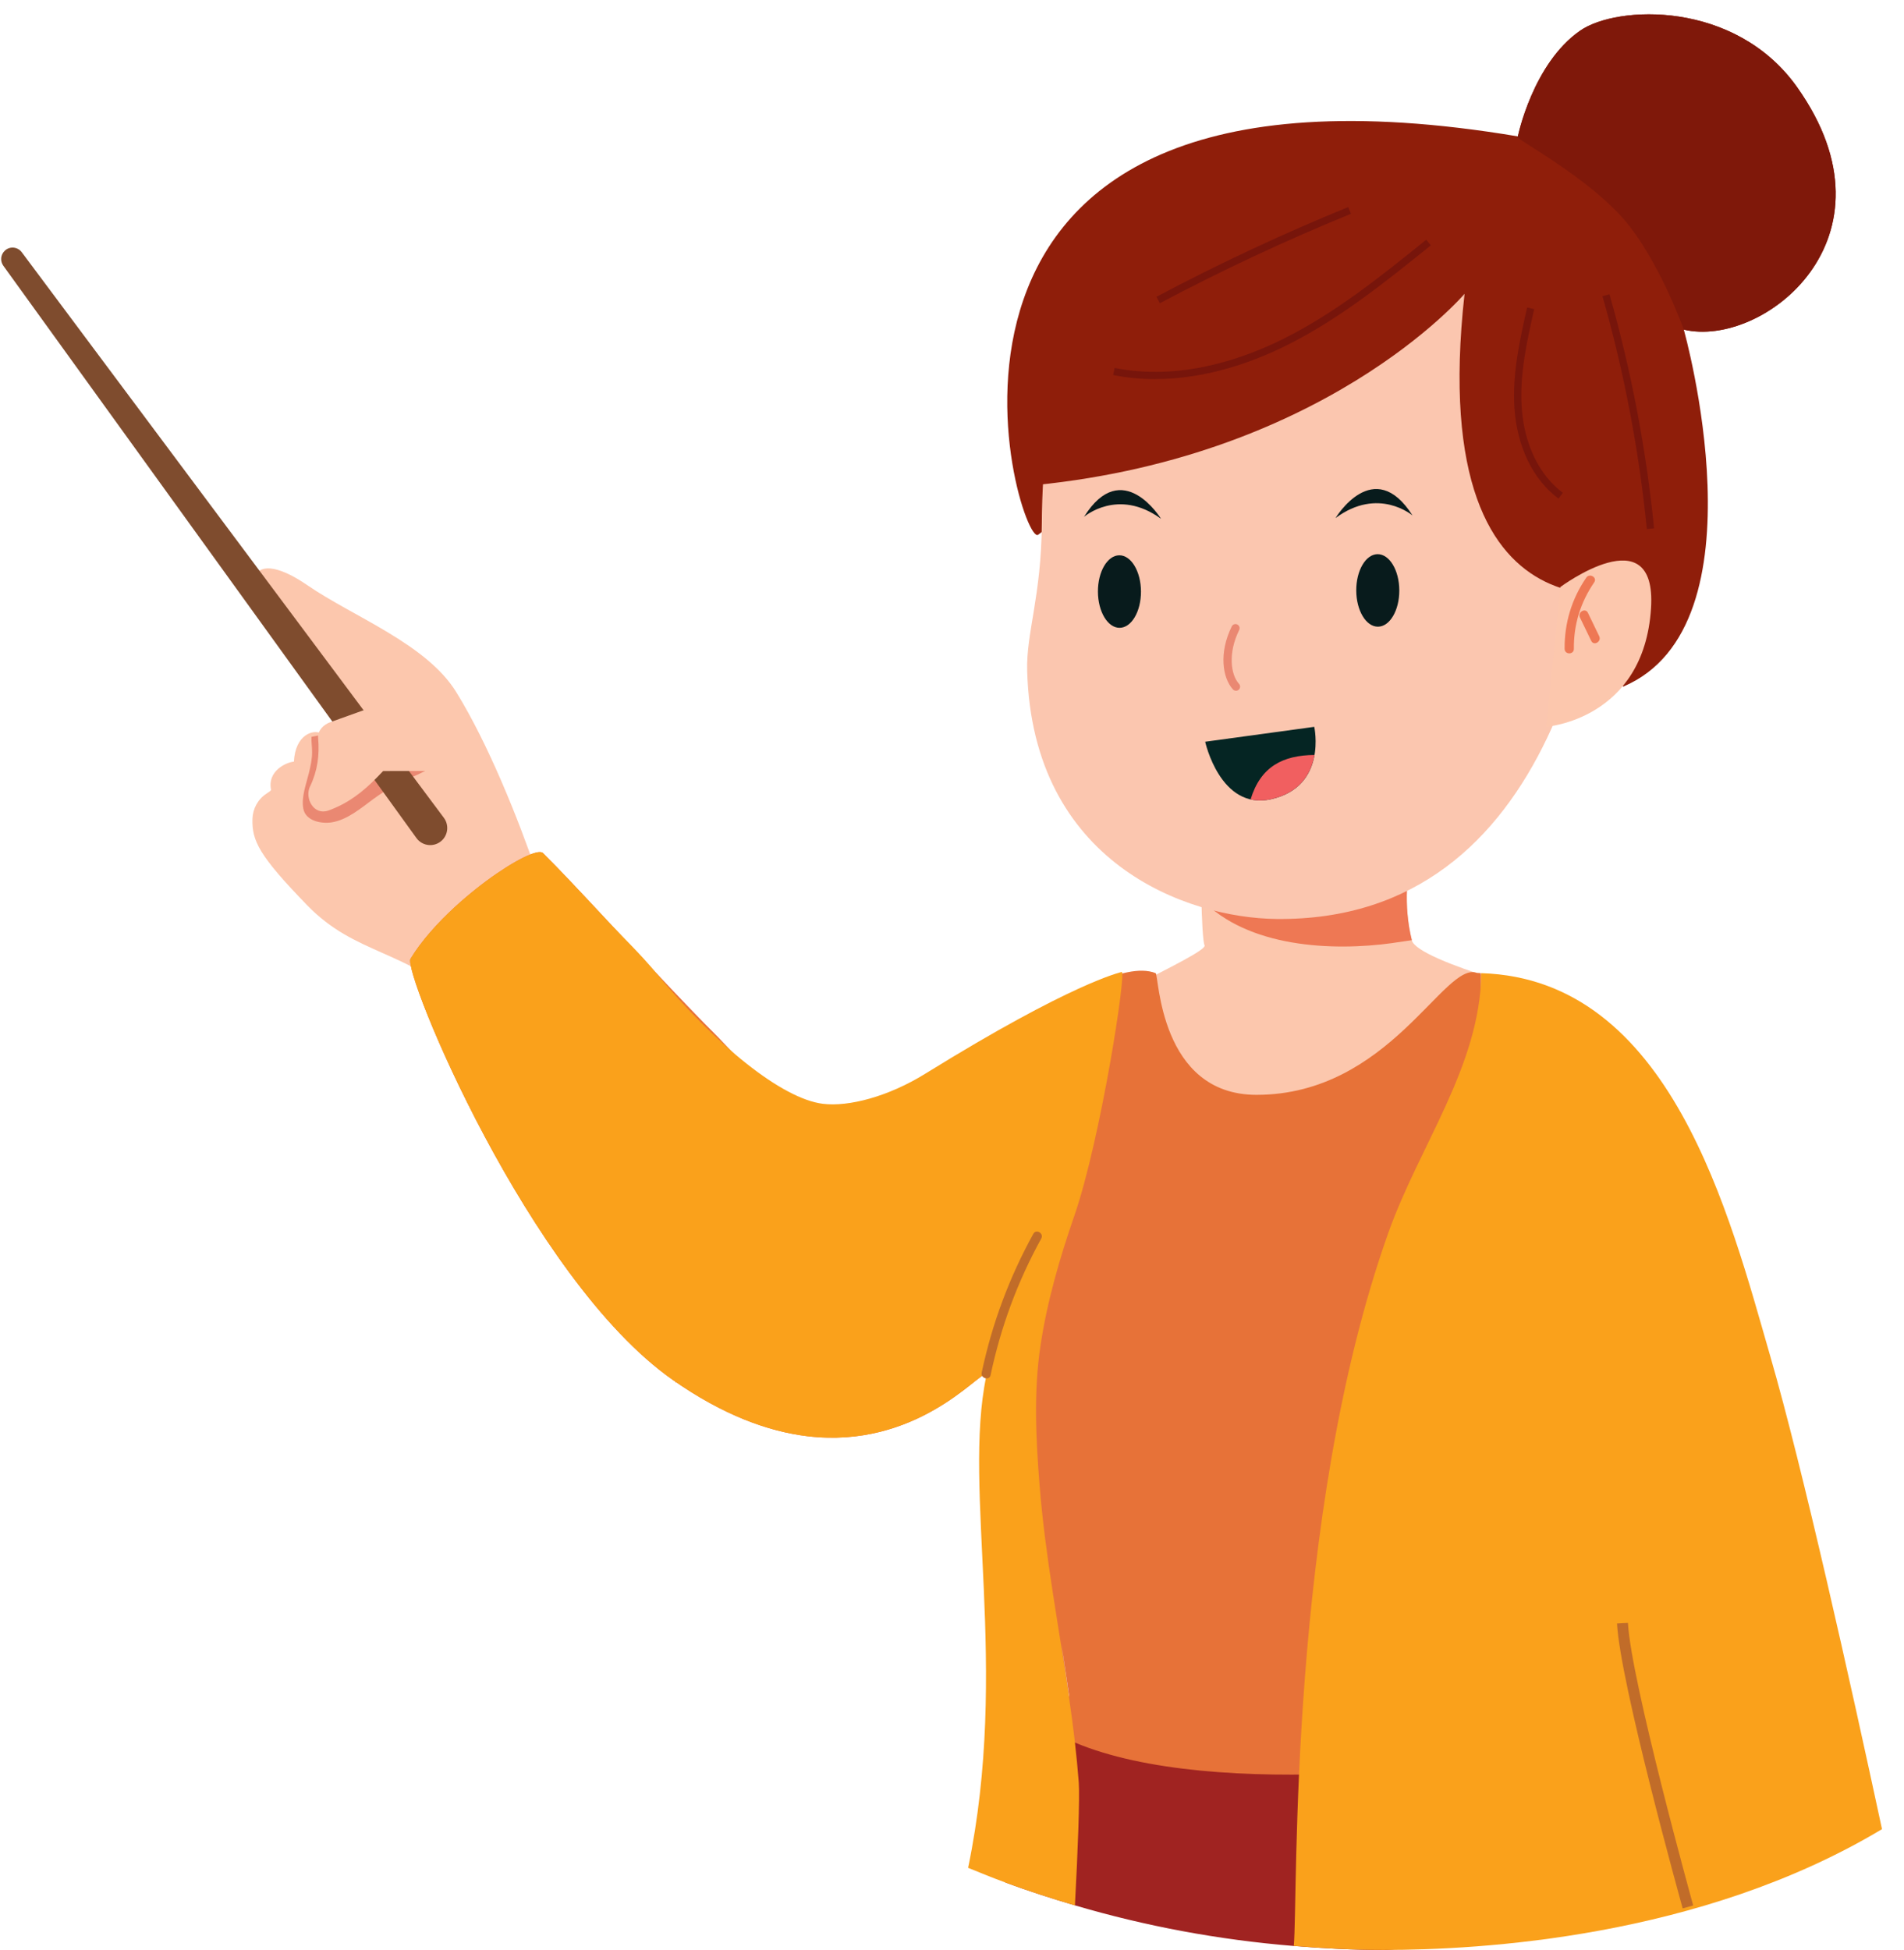 <?xml version="1.0" encoding="UTF-8"?><svg xmlns="http://www.w3.org/2000/svg" xmlns:xlink="http://www.w3.org/1999/xlink" height="503.7" preserveAspectRatio="xMidYMid meet" version="1.0" viewBox="-0.3 -3.7 491.9 503.7" width="491.9" zoomAndPan="magnify"><g><path d="M411.56,444.93c-1.45-2.9-2.93-5.72-4.47-8.42-.76-4.46-130.53-3.56-131.23-2-1.44,3.2-2.82,6.49-4.15,9.87-4.66,11.8-8.71,24.66-12.23,38.2,5.88,2.18,11.88,4.11,17.94,5.9,18.15,5.35,37.07,8.9,56.55,10.49,7.65,.62,15.37,1.03,23.18,1.03,24.75,0,61.16-41.58,54.42-55.07Z" fill="#a02321"/></g><g><path d="M267.9,134.43c-4.96,3.72-46.43-131.49,123.94-102.9,0,0,3.84-18.79,16.09-27.31,9.51-6.61,40.11-7.92,56.08,14.63,27.63,39.01-8.94,67.46-29.3,62.59,0,0,21.59,76.54-15.7,92.24,0,0-33.36-127.56-151.11-39.25Z" fill="#8f1e0a"/></g><g><path d="M464.01,18.85c-15.97-22.55-46.57-21.24-56.08-14.63-12.25,8.52-16.09,27.31-16.09,27.31-2.95-.5,19.29,10.69,29.04,23.44,8.28,10.82,13.83,26.48,13.83,26.48,20.36,4.86,56.93-23.58,29.3-62.59Z" fill="#7f180a"/></g><g><path d="M69.73,200.33c-.03,.19-.53,.55-1.19,.98-2.23,1.44-3.55,3.92-3.62,6.57-.14,5.61,1.68,9.42,14.14,22.26,12.56,12.93,24.94,11.11,41.82,25.88,.09,.09,.19,.18,.27,.28,3.79,3.93,9.76-2.05,5.98-5.97-2.46-2.56-5.59-5.23-8.96-8.03,2.41,1.05,4.88,1.78,7.34,2.1,.26,.29,.52,.58,.78,.87,2.29,2.56,5.48,1.14,6.65-1.27,1.66-.43,3.26-1.08,4.75-2.06,8.4-5.54,6.62-14.63,.83-19.75-5.09-14.83-12.74-33.83-20.95-47.12-7.72-12.49-26.57-19.43-38.41-27.57-16.49-11.33-18.09,1.43-5.81,14.25,1.53,1.6,3.38,1.5,4.84,.63,2.23,2.79,4.57,5.48,6.89,8.18,1.92,2.69,3.96,5.23,5.47,7.33-2.68,.58-4.88,4.4-2.57,7.36,1.44,1.86,2.84,3.74,4.21,5.64-1.08-.92-2.52-1.35-3.8-1.02-1.77-1.57-3.62-2.98-5.59-4.08-2.21-1.23-6.82,.32-7.17,7.25-1.96,.15-6.93,2.42-5.9,7.27Z" fill="#fcc7ad"/></g><g><path d="M85.35,208.73c4.04-.62,7.59-3.67,10.78-6.01,3.25-2.38,6.4-4.15,10.09-5.72,2.94-1.25,6.14-2.87,8.33-5.26,.63-.69,1.51-1.71,1.23-2.73-.36-1.29-2.13-2.05-3.23-2.54-4.99-2.24-10.61-2.36-15.98-2.35-2.91,0-5.81,.43-8.69,.98,.04,.06,.06,.12,.1,.17,1.44,1.86,2.84,3.74,4.21,5.64-1.08-.92-2.52-1.35-3.8-1.02-1.67-1.47-3.41-2.78-5.24-3.85-.99,.21-1.99,.42-2.98,.6-.06,1.27,.17,2.6,.16,3.99,0,1.83-.41,3.63-.84,5.4-.7,2.87-1.98,6.16-1.43,9.15,.58,3.16,4.57,3.96,7.3,3.55Z" fill="#ea8872"/></g><g><path d="M.95,61.05c1.27-1.21,3.32-1.01,4.37,.4L114.38,207.56c1.3,1.76,1.12,4.2-.42,5.75-1.93,1.93-5.14,1.65-6.71-.58L.54,64.92c-.84-1.19-.69-2.83,.37-3.83l.04-.04Z" fill="#7f4c2e"/></g><g><path d="M79.8,199.46c1.95-4.09,2.47-8.05,2.09-12.53-.17-1.95,1.44-3.47,3.11-4.07,5.27-1.89,10.55-3.78,15.82-5.67,.35,.22,15.25,.08,17.44,2.73,1.95,2.36,7.61,12.83-2.79,15.5-1.93,.18-3.96,.03-6.03,.03-3.59,0-7.17,.01-10.76,.02-.51,.53-1.02,1.06-1.5,1.56-3.7,3.81-7.59,6.83-12.62,8.63-3.82,1.37-6.21-3.18-4.77-6.21Z" fill="#fcc7ad"/></g><g><path d="M309.98,215.3c.43-2.99,1.93-5.03,3.94-6.22,3.17-3.41,7.96-3.74,11.83-1.7,4.24-.27,8.41,1.83,9.87,6.47,1.38-.84,2.91-1.3,4.47-1.45,.03-1.15,.05-2.29,.08-3.44,.26-11.7,17.42-14.37,20.59-2.77,.33,1.21,4.05-1.84,4.36-.63,4.04-.97-5.27,15.19-.67,33.62,1.4,5.63,40.83,15.53,40.83,15.53-.35,6.31-23.65,46.02-28.2,46.45,.02,.59-64.81,17.67-64.8,18.26-12.65,.22-34.74-43.91-45.27-47.88-2.04-.77-2.47-3.46-.81-4.88,11.17-9.55,44.76-23.66,44.73-26.11-.93-1.4-1.09-24.32-.96-25.26Z" fill="#fcc7ad"/></g><g><path d="M359.61,239.87c1.61-.23,3.22-.47,4.84-.71-4.57-18.42,4.72-34.55,.68-33.59-.32-1.21-4.03,1.84-4.36,.63-3.18-11.6-20.33-8.93-20.59,2.77-.03,1.15-.05,2.29-.08,3.44-1.56,.15-3.1,.61-4.47,1.45-1.46-4.64-5.63-6.74-9.87-6.47-3.87-2.04-8.66-1.71-11.83,1.7-2.01,1.19-3.51,3.23-3.94,6.22-.07,.49-.06,6.96,.1,13.24,11.84,12.46,33.69,13.55,49.53,11.33Z" fill="#ee7854"/></g><g><path d="M270.6,106.22c-1.23,8.73-1.7,17.44-1.75,25.38-.12,18.7-4.05,28.19-3.78,37.98,1.36,49.65,41.26,63.85,64.37,64.1,72,.79,85.49-83.36,87.04-126.06-13.38-10.01-21.1-34.8-37-42.43-37.54-18.03-85.56-7.01-108.88,41.04Z" fill="#fbc6af"/></g><g><path d="M319.01,174.73c-.28,0-.56-.12-.77-.34-2.71-2.94-3.69-9.47-.31-16.29,.26-.53,.91-.74,1.43-.48,.53,.26,.74,.9,.48,1.43-2.92,5.89-2.2,11.55-.04,13.89,.4,.43,.37,1.11-.06,1.51-.21,.19-.48,.29-.74,.28Z" fill="#ea8872"/></g><g fill="#081b1c"><g><path d="M283.35,149.13c.02,5.17,2.53,9.36,5.6,9.34,3.07-.01,5.54-4.22,5.52-9.39-.02-5.17-2.53-9.36-5.6-9.34s-5.54,4.22-5.52,9.39Z"/><path d="M299.66,130.32s-10.02-16.35-19.91-.5c0,0,8.75-7.65,19.91,.5Z"/></g><g><path d="M361.21,148.79c.02,5.17-2.45,9.38-5.52,9.39-3.07,.01-5.58-4.17-5.6-9.34-.02-5.17,2.45-9.38,5.52-9.39,3.07-.01,5.58,4.17,5.6,9.34Z"/><path d="M344.73,130.13s9.88-16.44,19.9-.67c0,0-8.81-7.57-19.9,.67Z"/></g></g><g><path d="M201.42,277.97c.64,.35,1.28,.7,1.92,.99-.65-.3-1.29-.64-1.92-.99Z" fill="#e77238"/></g><g><path d="M169,247.37c2.83,3.01,5.65,5.99,8.39,8.84-2.74-2.85-5.57-5.83-8.39-8.84Z" fill="#e77238"/></g><g><path d="M208.28,367.27c-10.12-1.23-21.77-5.42-34.83-14.58,13.09,9.18,24.73,13.37,34.83,14.58Z" fill="#e77238"/></g><g><path d="M197.68,275.6c.92,.69,1.86,1.31,2.8,1.87-.94-.56-1.88-1.18-2.8-1.87Z" fill="#e77238"/></g><g><path d="M139.98,216.65c3.96,3.9,9.89,10.22,16.54,17.36-6.65-7.13-12.58-13.46-16.54-17.36-.3-.3-.93-.33-1.8-.12,.87-.21,1.5-.18,1.8,.12Z" fill="#e77238"/></g><g><path d="M185.28,264.27c2.5,2.49,4.83,4.75,6.92,6.67-2.09-1.92-4.43-4.18-6.92-6.67Z" fill="#e77238"/></g><g><path d="M200.48,277.47c.31,.19,.63,.33,.94,.5-.31-.17-.63-.32-.94-.5Z" fill="#faa11b"/></g><g><path d="M225.61,280.37c.12-.03,.23-.05,.35-.08-.12,.03-.23,.05-.35,.08Z" fill="#faa11b"/></g><g><path d="M203.35,278.97c.38,.17,.76,.31,1.14,.47-.38-.15-.76-.29-1.14-.47Z" fill="#faa11b"/></g><g><path d="M221.81,281.12c.34-.05,.67-.09,1.01-.15-.34,.06-.67,.1-1.01,.15Z" fill="#faa11b"/></g><g><path d="M206.26,280.11c.41,.13,.82,.25,1.22,.36-.41-.12-.82-.23-1.22-.36Z" fill="#faa11b"/></g><g><path d="M117.17,230.61c1.79-1.64,3.62-3.21,5.44-4.65-1.82,1.45-3.65,3.01-5.44,4.65Z" fill="#faa11b"/></g><g><path d="M212.27,281.4c.42,.05,.85,.09,1.27,.12-.43-.03-.85-.07-1.27-.12Z" fill="#faa11b"/></g><g><path d="M125.32,223.88c1.78-1.32,3.52-2.51,5.13-3.53-1.61,1.02-3.35,2.21-5.13,3.53Z" fill="#faa11b"/></g><g><path d="M289.92,247.94c-.34,.11-.69,.25-1.03,.38,.35-.12,.7-.26,1.04-.38h0Z" fill="#faa11b"/></g><g><path d="M252.57,268.36c.08-.04,.15-.09,.23-.13-.08,.04-.15,.09-.23,.13Z" fill="#faa11b"/></g><g><path d="M382.41,247.74c-.41,24.14-.47,24.08-.09-.05-.35-.03-.7-.08-1.06-.08-8.42-3.14-22.55,31.49-56.93,31.5-25.16,0-25.21-31.1-26.07-31.44-16.01-6.34-63.1,37.61-85.47,35.04-12.82-1.48-25-15.93-27.5-18.42-2.5-2.49-5.15-5.21-7.9-8.07-2.74-2.85-5.57-5.83-8.39-8.84-4.24-4.51-8.49-9.08-12.48-13.36-6.65-7.13-12.58-13.46-16.54-17.36-.3-.3-.93-.33-1.8-.12-1.75,.42-4.5,1.78-7.73,3.82-1.61,1.02-3.35,2.21-5.13,3.53-.89,.66-1.8,1.35-2.7,2.08-1.82,1.45-3.65,3.01-5.44,4.65-4.46,4.11-8.62,8.74-11.42,13.34-2.06,3.39,30.56,82.7,67.71,108.75,13.05,9.15,24.7,13.35,34.83,14.58,28.11,3.36,44.18-16.38,46.03-15.96,.2-.03,.27,.1,.19,.45h0c-2.86,31.3,12.76,50.4,16.44,92.06,.01,.12,.27,.31,.75,.55,.98,.49,3.03,.91,5.71,2.04,35.95,15.08,107.68,6.27,133.84-.61,.08-.02,.19-.34,.31-.87,3.12-13.87,17.31-193.79-29.15-197.19Zm-106.5,186.64s-.04,.09-.06,.13c-2.61-18.18-2.57-18.25,.06-.13Zm-3.81-107.4" fill="#e77238"/></g><g fill="#faa11b"><path d="M485.92,468.8c-8.22-38.25-20.36-92.76-28.82-122.01-10.59-36.66-25.76-97.6-74.69-99.11v.05c-.41,24.14-15.97,44.33-24.06,67.09-26.01,73.15-23.25,171.41-24.4,184.14,7.65,.62,15.37,1.03,23.18,1.03,24.75,0,81.87-3.06,128.78-31.2Z"/><path d="M277.25,310.37c6.85-19.86,13.54-63.35,12.24-63-.34,.12-12.69,2.72-50.74,26.28-9.54,5.91-19.79,8.61-26.49,7.77-10.53-1.32-27.57-15.01-43.27-34.04-3.94-4.78-8.49-9.08-12.48-13.36-6.65-7.13-12.58-13.46-16.54-17.36-.3-.3-.93-.33-1.8-.12-1.75,.42-4.5,1.78-7.73,3.82-1.61,1.02-3.35,2.21-5.13,3.53-.89,.66-1.8,1.35-2.7,2.08-1.82,1.45-3.65,3.01-5.44,4.65-4.46,4.11-8.62,8.74-11.42,13.34-2.06,3.39,30.56,82.7,67.71,108.75,13.05,9.15,24.7,13.35,34.83,14.58,28.11,3.36,44.18-16.38,46.03-15.96,.2-.03,.27,.1,.19,.45-6.2,29.47,6.07,75.23-4.7,127,3.2,1.32,6.41,2.61,9.66,3.81,5.88,2.18,11.88,4.11,17.94,5.9,.74-13.78,1.28-27.92,.99-31.78-.26-3.43-.6-6.86-.99-10.29-.45-3.97-.99-7.94-1.56-11.91-2.61-18.18-6.13-36.32-7.57-54.51-.95-11.97-1.56-24.16,.23-36.09,1.72-11.48,4.96-22.59,8.74-33.55Z"/></g><g><g><path d="M311.06,187.9l28.18-3.85s3.45,15.47-11.2,18.71c-13.1,2.89-16.98-14.86-16.98-14.86Z" fill="#052523"/></g><g><path d="M322.79,202.8c1.56,.36,3.3,.39,5.24-.04,7.83-1.73,10.49-6.96,11.27-11.45-8.15,.09-13.92,2.97-16.51,11.49Z" fill="#f15f60"/></g></g><g><path d="M255.62,351.5c2.63-12.42,6.96-24.14,13.09-35.27,.74-1.35-1.32-2.56-2.06-1.21-6.22,11.3-10.66,23.22-13.33,35.84-.32,1.5,1.99,2.14,2.31,.64h0Z" fill="#c16c29"/></g><g><path d="M378.06,72.2s-36.77,43.26-114.65,49.75c0,0-25.96-60.57,71.39-71.39,97.34-10.82,93.02,97.34,93.02,97.34,0,0-60.57,21.63-49.75-75.71Z" fill="#8f1e0a"/></g><g><g><path d="M402.8,147.95s24.97-18.59,23.45,5.43c-1.83,28.86-27.09,30.65-27.09,30.65l3.64-36.08Z" fill="#fcc7ad"/></g><g><path d="M409.5,145.53c-3.76,5.48-5.64,11.74-5.58,18.38,.02,1.54,2.41,1.54,2.39,0-.07-6.26,1.71-12.01,5.25-17.18,.88-1.28-1.2-2.47-2.06-1.21h0Z" fill="#ee7854"/></g><g><path d="M407.88,155.81l2.92,6.04c.67,1.39,2.73,.17,2.06-1.21l-2.92-6.04c-.67-1.39-2.73-.17-2.06,1.21h0Z" fill="#ee7854"/></g></g><g><path d="M434.42,489.26c-.66-2.37-16.16-58.31-16.96-73.6l2.82-.15c.79,14.97,16.7,72.41,16.86,72.99l-2.72,.76Z" fill="#c16c29"/></g><g fill="#77150b"><path d="M298.16,94.23c-3.56,0-7.19-.32-10.87-1.05l.37-1.84c16.78,3.34,32.86-2.19,43.4-7.41,13.55-6.71,25.53-16.37,37.11-25.71l1.18,1.46c-11.66,9.4-23.72,19.13-37.46,25.93-8.5,4.21-20.55,8.61-33.73,8.61Z"/><path d="M299.35,74.62l-.88-1.66c16.05-8.51,32.71-16.31,49.54-23.17l.71,1.74c-16.76,6.84-33.37,14.61-49.36,23.09Z"/><path d="M402.33,125.09c-6.56-4.86-10.7-13.38-11.37-23.37-.59-8.86,1.37-17.57,3.27-25.99l1.83,.41c-1.87,8.29-3.8,16.86-3.22,25.45,.63,9.44,4.5,17.46,10.62,21.99l-1.12,1.51Z"/><path d="M425.16,132.95c-2.02-20.3-5.87-40.53-11.46-60.14l1.81-.51c5.61,19.72,9.49,40.06,11.52,60.47l-1.87,.19Z"/></g></svg>